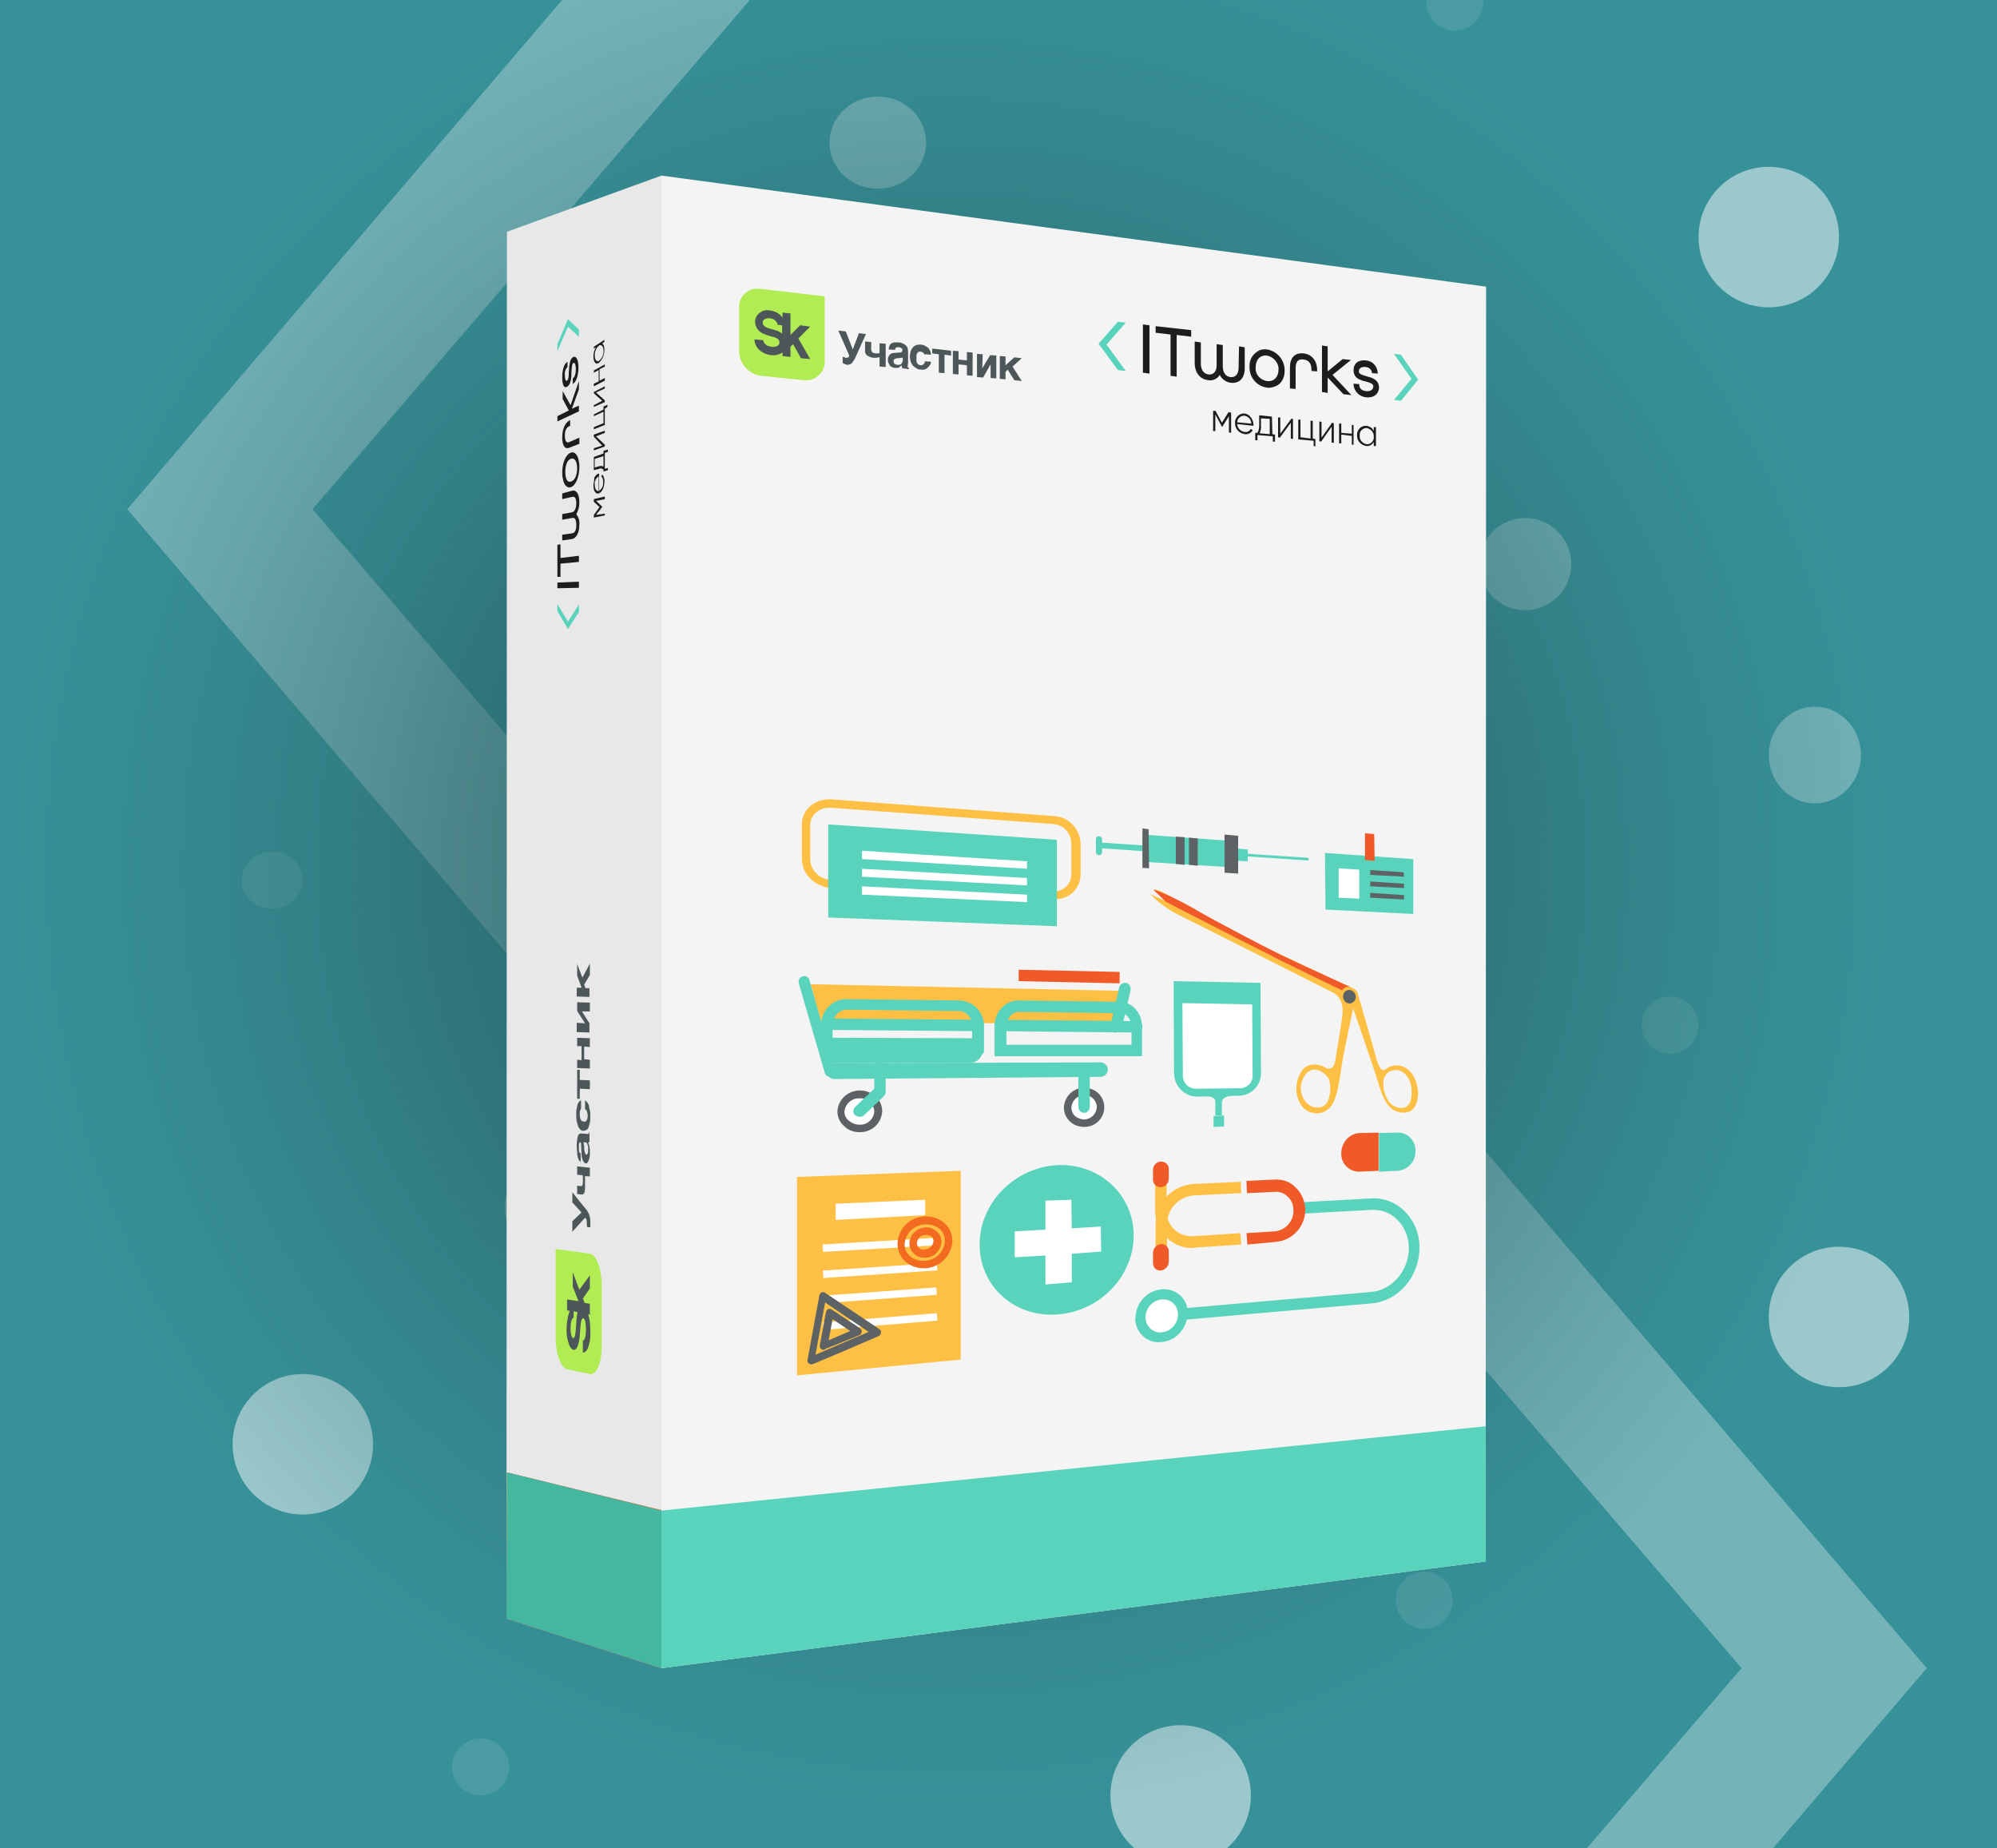 <?xml version="1.0" encoding="utf-8"?>
<!-- Generator: Adobe Illustrator 21.1.0, SVG Export Plug-In . SVG Version: 6.00 Build 0)  -->
<svg version="1.1" xmlns="http://www.w3.org/2000/svg" xmlns:xlink="http://www.w3.org/1999/xlink" x="0px" y="0px"
	 viewBox="0 0 455 421" style="enable-background:new 0 0 455 421;" xml:space="preserve">
<style type="text/css">
	.st0{fill:#369198;}
	.st1{opacity:0.31;fill:#FFFFFF;enable-background:new    ;}
	.st2{fill:#FFFFFF;fill-opacity:0.5;}
	.st3{fill:#FFFFFF;fill-opacity:0.7;}
	.st4{fill:#FFFFFF;fill-opacity:0.3;}
	.st5{fill:#FFFFFF;fill-opacity:0.1;}
	.st6{fill:url(#SVGID_1_);}
	.st7{fill:#E8E8E8;}
	.st8{fill:#E05C26;}
	.st9{fill:#F4F4F4;}
	.st10{fill:#59D3BC;}
	.st11{fill:#44B7A1;}
	.st12{fill:#FDC044;}
	.st13{fill:#FFFFFF;}
	.st14{fill:#5D6364;}
	.st15{fill:#F05A28;}
	.st16{fill:#F26B21;}
	.st17{fill:#1D1D1B;}
	.st18{fill:#B1EC52;}
	.st19{fill:#4D5759;}
</style>
<g id="Layer_1">
	<rect class="st0" width="455" height="421"/>
	<path class="st1" d="M176-6h-42.8L29,116l104.2,122H176L71.2,116L176-6z"/>
	<path class="st1" d="M292,258h42.8L439,380L334.8,502H292l104.8-122L292,258z"/>
	<circle class="st2" cx="403" cy="54" r="16"/>
	<circle class="st3" cx="138" cy="119" r="16"/>
	<circle class="st2" cx="69" cy="329" r="16"/>
	<circle class="st2" cx="419" cy="300" r="16"/>
	<circle class="st2" cx="269" cy="409" r="16"/>
	<ellipse class="st4" cx="200" cy="32.5" rx="11" ry="10.5"/>
	<ellipse class="st4" cx="198.5" cy="358" rx="10.5" ry="11"/>
	<ellipse class="st4" cx="413.5" cy="172" rx="10.5" ry="11"/>
	<ellipse class="st4" cx="125.5" cy="275" rx="10.5" ry="11"/>
	<circle class="st4" cx="347.5" cy="128.5" r="10.5"/>
	<ellipse class="st5" cx="62" cy="200.5" rx="7" ry="6.5"/>
	<ellipse class="st5" cx="69" cy="-6.5" rx="7" ry="6.5"/>
	<circle class="st5" cx="324.5" cy="364.5" r="6.5"/>
	<circle class="st5" cx="380.5" cy="233.5" r="6.5"/>
	<circle class="st5" cx="109.5" cy="402.5" r="6.5"/>
	<circle class="st5" cx="331.5" cy="0.5" r="6.5"/>
	
		<radialGradient id="SVGID_1_" cx="-291.648" cy="683.884" r="1" gradientTransform="matrix(216.721 0 0 -216.766 63422.973 148440.453)" gradientUnits="userSpaceOnUse">
		<stop  offset="0" style="stop-color:#154547"/>
		<stop  offset="0.55" style="stop-color:#285D60;stop-opacity:0.5"/>
		<stop  offset="1" style="stop-color:#35767A;stop-opacity:0"/>
	</radialGradient>
	<path class="st6" d="M216.7,414.5c119.7,0,216.7-97,216.7-216.8C433.4,78,336.4-19,216.7-19S0,78,0,197.8
		C0,317.5,97,414.5,216.7,414.5z"/>
</g>
<g id="Слой_2">
	<g>
		<g>
			<polygon class="st7" points="150.7,380 115.4,368.7 115.5,52.8 150.7,40 			"/>
			<polygon class="st8" points="150.7,380 115.4,368.7 115.5,335.4 150.7,344 			"/>
			<polygon class="st9" points="338.5,355.7 150.7,380 150.7,40 338.6,65.3 			"/>
			<polygon class="st10" points="338.5,355.7 150.7,380 150.7,344.1 338.5,324.9 			"/>
			<polyline class="st11" points="150.7,344.1 115.5,335.4 115.4,368.7 150.7,380 			"/>
			<g>
				<g>
					<path class="st12" d="M240.2,204.8l-50.6-2.5c-3.8-0.2-6.9-3.1-6.9-6.6v-7.9c0-3.5,3.1-6,6.9-5.7l50.6,3.8
						c3.3,0.2,5.8,2.9,6,6.1v7.2c0,3.1-2.5,5.6-5.6,5.6c0,0,0,0,0,0L240.2,204.8z M189.4,184c-2.7-0.2-4.8,1.6-4.8,4v7.8
						c0.1,2.6,2.3,4.6,4.8,4.6l50.6,2.6c2.1,0.2,3.9-1.4,4.1-3.5c0-0.1,0-0.2,0-0.3V192c-0.1-2.3-1.9-4.2-4.2-4.3L189.4,184z"/>
					<polygon class="st10" points="240.8,211 188.7,209 188.7,187.8 240.8,191.3 					"/>
					<polygon class="st13" points="234,197.9 196.4,195.7 196.4,193.8 234,196.2 					"/>
					<polygon class="st13" points="234,201.7 196.4,199.7 196.4,197.9 234,200 					"/>
					<polygon class="st13" points="234,205.5 196.4,203.8 196.4,201.9 234,203.8 					"/>
				</g>
				<g>
					<path class="st12" d="M319.2,242.8c-1.2-0.3-2.6,0-3.5,0.8c-0.9,0.7-1.6-0.7-2.1-2.4c-0.4-1.7-3.7-12.9-4.1-14.4
						c-0.3-1.5-1-1.6-2.9-2.4c-1.9-0.8-19.8-9.3-22.9-10.8s-13.4-7.3-15.3-8.4c-1.9-1.1-4.4-2.6-5.5-2.6c1.5,1.6,2.8,2.7,2.8,2.7
						l-3.6-1.6c1.8,1.9,3.9,3.4,6.2,4.6c3.7,1.8,33.6,16.9,35.4,17.8c1.8,1,2.5,2.8,2.1,5.7s-1.4,8.6-1.6,10
						c-0.3,1.4-1.1,2.1-2.4,1.3s-3.8-1-5,0.6c-1.6,2.2-1.9,5-0.7,7.4c1,2.2,3.6,3.1,5.7,2.1c0,0,0,0,0,0c0.5-0.3,1-0.6,1.4-1.1
						c1.8-2.3,2.1-7.5,2.8-11.2c0.7-3.6,2.3-11.2,2.3-11.2s4.9,14.1,5.8,17.2c0.9,3.1,2.1,5.8,4.5,6.4c2.4,0.6,4.5-0.4,4.5-4.5
						C322.8,244.8,320.7,243.2,319.2,242.8z M302,251.6c-1.1,1.1-3.5,1-4.8-1c-1.1-1.7-1.1-3.8,0-5.5c2-3.1,5.3-0.5,5.7,1.1
						C303.3,247.8,303.1,250.5,302,251.6L302,251.6z M320,252.3c-1.3,0.3-2.7-0.2-3.5-1.3c-0.7-1-1.2-2.2-1.3-3.5
						c-0.4-3.3,2.1-4,3.5-3.7c1.4,0.3,2.8,2.1,2.9,4.2C321.8,250.2,321.3,251.9,320,252.3L320,252.3z"/>
					<path class="st14" d="M308.9,227.1c0-0.8-0.6-1.5-1.4-1.6c0,0,0,0,0,0h-0.1c-0.8,0-1.4,0.7-1.4,1.5c0,0.8,0.6,1.5,1.4,1.6
						c0,0,0,0,0,0h0.1C308.3,228.5,308.9,227.9,308.9,227.1z"/>
					<path class="st15" d="M262.8,202.7l2.8,2.7c0,0,16.8,8.7,22.5,11.5c5.5,2.9,17.7,8.7,17.7,8.7c0.4-0.7,1.2-1,2-0.7
						c-4.5-2.1-12.3-5.6-16-7.4c-3.7-1.8-16.2-8.4-18.7-9.9S264.7,203,262.8,202.7z"/>
				</g>
				<g>
					<path class="st10" d="M258.3,281.4c0,9.2-7.5,17.2-17.1,18c-9.9,0.9-18-6.3-18-15.9c0-9.6,8.1-17.7,18-18.1
						C250.7,265.1,258.3,272.3,258.3,281.4z"/>
					<polygon class="st13" points="250.8,279.4 244.2,279.8 244.1,273.3 238.2,273.5 238.2,280.1 231.2,280.5 231.2,286.4 
						238.2,286 238.2,292.6 244.2,292.1 244.2,285.6 250.9,285.1 					"/>
				</g>
				<g>
					<polygon class="st12" points="218.9,309.7 181.6,313.3 181.6,268.1 218.9,266.7 					"/>
					<polygon class="st13" points="210.8,276.8 190.4,277.9 190.4,274.2 210.8,273.3 					"/>
					
						<rect x="187.5" y="282.8" transform="matrix(0.998 -5.860946e-02 5.860946e-02 0.998 -16.281 12.237)" class="st13" width="25.9" height="1.7"/>
					
						<rect x="187.5" y="288.5" transform="matrix(0.998 -6.644805e-02 6.644805e-02 0.998 -18.784 13.964)" class="st13" width="26" height="1.7"/>
					
						<rect x="187.5" y="294.3" transform="matrix(0.997 -7.323819e-02 7.323819e-02 0.997 -21.08 15.478)" class="st13" width="26" height="1.7"/>
					
						<rect x="187.5" y="300.1" transform="matrix(0.997 -8.106875e-02 8.106875e-02 0.997 -23.74 17.247)" class="st13" width="26" height="1.7"/>
					<g>
						<path class="st14" d="M184.8,310.8c-0.2,0-0.4-0.1-0.5-0.2c-0.3-0.2-0.4-0.5-0.3-0.9l2.7-14.7c0.1-0.3,0.3-0.5,0.5-0.6
							c0.3-0.1,0.6-0.1,0.8,0.1l12.4,8.3c0.4,0.3,0.4,0.8,0.2,1.2c-0.1,0.1-0.2,0.2-0.3,0.3l-7.4,3.2l0,0l-7.6,3.2
							C185,310.8,184.8,310.8,184.8,310.8z M188,296.7l-2.2,11.9l12.1-5.2L188,296.7z"/>
						<path class="st14" d="M187.6,307.5c-0.2,0-0.4-0.1-0.5-0.2c-0.3-0.2-0.4-0.5-0.3-0.9l1.4-7.6c0.1-0.3,0.3-0.5,0.5-0.6
							c0.3-0.1,0.6-0.1,0.8,0.1l6.5,4.3c0.4,0.3,0.4,0.8,0.2,1.2c-0.1,0.1-0.2,0.2-0.3,0.3l-3.9,1.6l0,0l-4,1.6
							C187.9,307.5,187.8,307.5,187.6,307.5z M189.7,300.5l-0.9,4.8l4.9-2.1L189.7,300.5z"/>
					</g>
					<g>
						<path class="st16" d="M210.4,288.9c-1.6,0-3.1-0.6-4.2-1.6c-1.1-1-1.7-2.5-1.7-4c0.1-3.4,2.8-6.1,6.2-6.2
							c1.7-0.1,3.3,0.5,4.6,1.6c1.1,1,1.7,2.5,1.7,4c-0.2,3.3-2.8,6-6.1,6.2H210.4z M211.1,278.9h-0.3c-2.5,0.1-4.5,2-4.7,4.5
							c0,1,0.4,2,1.2,2.7c0.9,0.8,2.1,1.2,3.4,1.1c2.5-0.1,4.4-2,4.6-4.5c0-1-0.4-2-1.1-2.7C213.3,279.3,212.2,278.9,211.1,278.9z"
							/>
						<path class="st16" d="M210.6,286.5c-0.9,0-1.8-0.3-2.4-1c-0.7-0.6-1-1.4-1-2.3c0.1-2,1.7-3.5,3.6-3.6c1-0.1,2,0.3,2.7,1
							c0.7,0.6,1,1.4,1,2.3c-0.1,1.9-1.6,3.5-3.5,3.6H210.6z M211,281.3L211,281.3c-1.2,0-2,0.8-2.1,1.9c0,0.4,0.2,0.8,0.4,1
							c0.4,0.4,0.9,0.5,1.4,0.4c1.1,0,1.9-0.9,2-1.9c0-0.4-0.2-0.8-0.4-1C211.9,281.5,211.5,281.3,211,281.3z"/>
					</g>
				</g>
				<g>
					<path class="st10" d="M264.7,305.7c-3,0.4-5.6-1.7-6-4.7c0-0.3-0.1-0.5,0-0.8c0.1-3.4,2.6-6.2,6-6.5c3-0.3,5.7,1.9,5.9,4.9
						c0,0.2,0,0.4,0,0.5C270.5,302.6,268,305.4,264.7,305.7z"/>
					<path class="st10" d="M265.6,301l-0.3-2.6l47.1-4.1c4.8-0.4,8.6-4.9,8.6-10c0-2.5-1-4.9-2.8-6.6c-1.5-1.5-3.6-2.2-5.7-2.1
						l-16.4,0.9l-0.2-2.6l16.4-0.9c2.8-0.2,5.6,0.8,7.6,2.8c2.3,2.2,3.6,5.3,3.5,8.5c0,6.5-4.8,12.1-10.9,12.6L265.6,301z"/>
					<path class="st15" d="M284.2,283.5l-0.2-2.6l6.4-0.4c2.5-0.2,4.4-2.4,4.3-4.8c0-1.2-0.4-2.3-1.3-3.1c-0.8-0.8-1.9-1.2-2.9-1.1
						l-6.4,0.3L284,269l6.4-0.3c1.8-0.1,3.6,0.5,4.8,1.8c1.4,1.3,2.1,3.1,2.2,5c0,3.9-2.9,7.1-6.8,7.4L284.2,283.5z"/>
					<path class="st12" d="M263.3,287v-8.1c0-4.9,3.8-8.9,8.7-9.2l10.7-0.5l0.1,2.6l-10.7,0.5c-3.5,0.2-6.2,3.1-6.2,6.6v8.1H263.3z"
						/>
					<path class="st12" d="M271.6,284.3c-2.1,0-4.2-0.8-5.7-2.3c-1.7-1.6-2.7-3.8-2.7-6.1v-8.1h2.6v8.1c0,1.6,0.6,3.1,1.8,4.2
						c1.2,1.1,2.7,1.6,4.3,1.5l10.7-0.7l0.2,2.6l-10.7,0.7C271.9,284.3,271.8,284.3,271.6,284.3z"/>
					<path class="st15" d="M262.7,268.8v-2.3c0-1,0.8-1.9,1.8-1.9l0,0c1,0,1.8,0.7,1.8,1.6c0,0,0,0,0,0v2.3c0,1-0.8,1.9-1.8,1.9
						c0,0,0,0,0,0l0,0c-0.9,0.1-1.7-0.6-1.8-1.5c0,0,0,0,0,0C262.7,268.9,262.7,268.9,262.7,268.8z"/>
					<path class="st15" d="M262.7,287.7v-2.3c0-1,0.8-1.9,1.8-2l0,0c0.9-0.1,1.7,0.6,1.8,1.5c0,0,0,0,0,0c0,0.1,0,0.2,0,0.2v2.3
						c0,1-0.8,1.9-1.8,2l0,0C263.5,289.5,262.7,288.8,262.7,287.7C262.7,287.8,262.7,287.8,262.7,287.7L262.7,287.7z"/>
					<path class="st13" d="M264.7,303.5c2.1-0.2,3.7-2,3.7-4.1c0-1.8-1.4-3.4-3.2-3.4c0,0,0,0,0,0c-0.2,0-0.3,0-0.5,0
						c-2.1,0.2-3.7,2-3.7,4.1c0,1.8,1.4,3.4,3.2,3.4c0,0,0,0,0,0C264.3,303.5,264.5,303.5,264.7,303.5z"/>
				</g>
				<g>
					<path class="st15" d="M314.1,258l-4.3,0.1c-2.4,0.1-4.2,2.2-4.2,4.6c-0.1,2.2,1.6,4.1,3.9,4.2h0.3l4.3-0.2V258z"/>
					<path class="st10" d="M314.2,266.9l4.3-0.2c2.3-0.2,4.1-2.2,4-4.5c0.1-2.2-1.6-4.1-3.8-4.2c0,0,0,0,0,0h-0.2l-4.3,0.1
						L314.2,266.9z"/>
				</g>
				<g>
					<polygon class="st10" points="322,208.2 302,207.2 301.9,194.3 322,195.7 					"/>
					<polygon class="st13" points="309.7,204.7 305,204.5 305,197.8 309.7,198.1 					"/>
					<polygon class="st14" points="319.9,199.7 312.2,199.3 312.2,198.2 319.8,198.7 					"/>
					<polygon class="st14" points="319.9,202.3 312.2,201.9 312.2,200.8 319.9,201.3 					"/>
					<polygon class="st14" points="319.9,204.9 312.2,204.5 312.2,203.4 319.9,203.9 					"/>
					<polygon class="st15" points="313.2,196.1 311,195.9 311,189.8 313.1,190 					"/>
				</g>
				<g>
					<polygon class="st12" points="253.2,233.3 187.1,232.8 184.7,224.2 255.1,225.7 					"/>
					<polygon class="st15" points="255.1,224 232.1,223.5 232.1,220.9 255.1,221.4 					"/>
					<path class="st10" d="M221.1,242.1l-30.9,0.1c-1.6,0.1-2.9-1.1-3-2.7v-0.4c0.1-1.6,1.5-2.8,3-2.7l30.9,0.1
						c1.5-0.1,2.7,1.1,2.8,2.5c0,0,0,0,0,0v0.4C223.8,240.9,222.6,242.1,221.1,242.1z"/>
					<path class="st10" d="M222.8,240.6c-0.7,0-1.3-0.6-1.3-1.3v-5.6c0.1-1.7-1.2-3.2-2.9-3.4l-25.6-0.3c-0.8,0-1.7,0.3-2.3,1
						c-0.7,0.7-1,1.6-1,2.5v5.9c0,0.7-0.6,1.3-1.3,1.3l0,0c-0.7,0-1.3-0.6-1.3-1.3v-5.9c0-1.6,0.6-3.2,1.8-4.3
						c1.1-1.1,2.6-1.7,4.2-1.6l25.6,0.3c3.2,0.2,5.6,2.8,5.5,6v5.6C224.1,240,223.5,240.5,222.8,240.6z"/>
					<path class="st10" d="M222.8,234.9L222.8,234.9l-34.5-0.3c-0.7,0-1.3-0.6-1.3-1.3c0-0.7,0.6-1.3,1.3-1.3l0,0l34.5,0.3
						c0.7,0,1.3,0.6,1.3,1.3C224.1,234.3,223.5,234.9,222.8,234.9z"/>
					<path class="st10" d="M260.3,240.6h-33.7v-6.9c0-1.6,0.6-3.1,1.7-4.2c1-1,2.3-1.6,3.7-1.6l23.1,0.3c2.9,0,5.1,2.6,5.1,5.7
						V240.6z M229.3,238h28.5v-4.1c0-1.7-1.1-3.1-2.6-3.1l-23.1-0.3c-0.7,0-1.3,0.3-1.8,0.8c-0.6,0.7-1,1.5-1,2.4L229.3,238z"/>
					<path class="st10" d="M259,235.2L259,235.2l-31.1-0.3c-0.7,0-1.3-0.6-1.3-1.3s0.6-1.3,1.3-1.3l0,0l31.1,0.3
						c0.7,0,1.3,0.6,1.3,1.3S259.7,235.2,259,235.2z"/>
					<path class="st10" d="M250.7,245.3l-60.4,0.5c-1,0.1-1.9-0.7-2-1.7V244l0,0c0.1-1,0.9-1.9,2-1.8l60.4-0.2
						c0.9,0,1.7,0.7,1.7,1.6l0,0C252.4,244.6,251.6,245.3,250.7,245.3z"/>
					<g>
						<path class="st13" d="M200.1,253c-0.1,2.2-2,4-4.2,3.9c-2.2,0.2-4.1-1.5-4.2-3.7c0,0,0,0,0,0c0,0,0-0.1,0-0.1
							c0.2-2.3,2.2-4.1,4.6-3.9C198.2,249.4,199.9,251,200.1,253L200.1,253z"/>
						<path class="st14" d="M195.8,257.9c-1.4,0-2.7-0.5-3.6-1.5c-0.9-0.8-1.4-2-1.4-3.2c0.1-2.7,2.4-4.8,5.1-4.8
							c1.4,0,2.7,0.5,3.7,1.5c0.9,0.8,1.4,2,1.4,3.2l0,0c-0.1,2.7-2.3,4.8-5,4.8H195.8z M195.9,250.2L195.9,250.2
							c-1.8-0.1-3.3,1.2-3.5,3c0,0.8,0.3,1.5,0.9,2c0.7,0.6,1.6,1,2.5,1c1.8,0.1,3.3-1.3,3.4-3l0,0c0-0.7-0.3-1.4-0.9-1.9
							C197.7,250.5,196.8,250.1,195.9,250.2L195.9,250.2z"/>
					</g>
					<g>
						<path class="st13" d="M250.6,252.2c0,2-1.6,3.6-3.6,3.6c-2,0.1-3.6-1.4-3.7-3.4v-0.2c0-2,1.7-3.7,3.7-3.6c0,0,0,0,0,0l0,0
							C249,248.6,250.6,250.2,250.6,252.2C250.6,252.1,250.6,252.1,250.6,252.2L250.6,252.2z"/>
						<path class="st14" d="M246.9,256.7c-1.2,0-2.4-0.5-3.2-1.3c-0.8-0.8-1.3-1.9-1.3-3.1c0.1-2.5,2.1-4.5,4.6-4.5h0.1
							c1.2,0,2.4,0.5,3.2,1.3c0.8,0.8,1.3,1.9,1.3,3.1c0,2.5-2,4.5-4.5,4.5H246.9z M247,249.5L247,249.5c-1.5,0-2.8,1.2-2.9,2.8
							c0,0,0,0,0,0l0,0c0,0.7,0.3,1.4,0.8,1.9c0.6,0.5,1.3,0.8,2.1,0.8c1.5,0,2.8-1.2,2.9-2.8c0-0.7-0.3-1.4-0.8-1.9
							C248.5,249.7,247.8,249.4,247,249.5L247,249.5z"/>
					</g>
					<path class="st10" d="M195.8,254.4c-0.4,0-0.7-0.2-1-0.4c-0.5-0.5-0.5-1.3,0-1.8c0,0,0,0,0,0l4.4-4.2v-4.8
						c0-0.7,0.6-1.3,1.3-1.3l0,0c0.7,0,1.3,0.6,1.3,1.3v5.5c0,0.4-0.2,0.7-0.4,1l-4.8,4.6C196.5,254.3,196.1,254.4,195.8,254.4z"/>
					<path class="st10" d="M247,253.5c-0.7,0-1.3-0.6-1.3-1.3v-8.5c0-0.7,0.6-1.3,1.3-1.3l0,0c0.7,0,1.3,0.6,1.3,1.3v8.5
						C248.3,252.9,247.7,253.5,247,253.5z"/>
					<path class="st10" d="M189.1,245.3c-0.6,0-1.1-0.4-1.2-1l-5.9-20.3c-0.2-0.7,0.2-1.4,0.9-1.6c0.6-0.2,1.3,0.2,1.5,0.7
						c0,0,0,0.1,0,0.1l5.8,20.3c0.2,0.7-0.2,1.4-0.9,1.6C189.3,245.3,189.3,245.3,189.1,245.3z"/>
					<path class="st10" d="M254.3,235.2H254c-0.7-0.2-1.1-0.9-1-1.6c0,0,0,0,0,0l0,0l2-8.7c0.2-0.7,0.9-1.1,1.6-1
						c0.7,0.2,1.1,0.9,1,1.6l0,0l0,0l-2,8.7C255.4,234.8,254.9,235.2,254.3,235.2z"/>
				</g>
				<g>
					<path class="st10" d="M282.2,249.6l-9.3,0.2c-2.9,0.1-5.3-2.3-5.4-5.2c0,0,0,0,0,0v-0.1l-0.1-21l19.8,0.4l0.1,20.4
						C287.4,247.2,285.1,249.6,282.2,249.6C282.2,249.6,282.2,249.6,282.2,249.6L282.2,249.6z"/>
					<path class="st10" d="M274.5,249.7c0,0,2.4-0.1,2.4,1.2v3.2h1.5v-3c0-1,1.2-1.4,2.1-1.5C278.9,248,276.2,248,274.5,249.7
						L274.5,249.7z"/>
					<polygon class="st10" points="278.9,256.6 276.5,256.7 276.5,254.2 278.9,254.1 					"/>
					<path class="st13" d="M282.5,247.9l-10,0.1c-1.7,0-3-1.3-3-3c0,0,0,0,0,0l0,0l-0.1-16.5l15.9,0.3l0.1,16.1
						C285.5,246.5,284.2,247.9,282.5,247.9C282.5,247.9,282.5,247.9,282.5,247.9L282.5,247.9z"/>
				</g>
				<g>
					<path class="st10" d="M281.4,194.9c-0.2,0-0.3-0.2-0.3-0.3l0,0c0-0.2,0.2-0.3,0.3-0.3l16.5,1.1c0.2,0,0.3,0.2,0.3,0.3l0,0
						c0,0.1-0.1,0.3-0.3,0.3L281.4,194.9z"/>
					<polygon class="st10" points="280.6,196 280.6,193.2 284.3,193.5 284.3,196.2 					"/>
					<path class="st10" d="M250.4,193.2c-0.4,0-0.7-0.3-0.7-0.7l0,0c0-0.3,0.3-0.6,0.6-0.6l0,0h0.1l14.8,1c0.4,0,0.6,0.3,0.6,0.7
						l0,0c0,0.3-0.2,0.6-0.6,0.6c0,0,0,0,0,0l0,0L250.4,193.2z"/>
					<polygon class="st10" points="260.3,196.3 260.3,190.1 281.1,191.6 281.1,197.6 					"/>
					<polygon class="st14" points="279,198.8 279,190.1 282.1,190.4 282.1,199 					"/>
					<polygon class="st14" points="260.3,197.7 260.3,188.7 261.7,188.9 261.8,197.8 					"/>
					<polygon class="st14" points="270.9,197 270.9,190.8 272.9,191 272.9,197.2 					"/>
					<polygon class="st14" points="267.9,196.8 267.9,190.6 269.9,190.7 269.9,197 					"/>
					<path class="st10" d="M250.4,194.8c-0.4,0-0.7-0.3-0.7-0.7v-3c0-0.3,0.3-0.6,0.6-0.6l0,0h0.1c0.4,0,0.7,0.3,0.7,0.7v3
						C251.1,194.5,250.8,194.8,250.4,194.8L250.4,194.8L250.4,194.8z"/>
				</g>
			</g>
			<g>
				<g>
					<polygon class="st17" points="136.6,115.5 135.3,117.3 135.3,117.3 135.3,117.9 137.8,117.4 137.8,117 135.8,117.3 
						137.2,115.5 137.2,115.4 135.8,114.1 137.8,113.7 137.8,113.1 135.3,113.7 135.3,114.3 					"/>
					<path class="st17" d="M135.2,110.5c0,1.3,0.5,2.1,1.2,1.9c0.7-0.2,1.3-1.3,1.3-2.6c0.1-0.6-0.1-1.3-0.5-1.7l0,0l-0.2,0.4l0,0
						c0.3,0.3,0.5,0.8,0.4,1.3c0.1,0.8-0.2,1.5-0.9,2v-3.9h-0.2c-0.3,0.1-0.6,0.4-0.9,0.9C135.4,109.4,135.3,110,135.2,110.5z
						 M136.4,111.9c-0.5,0-0.9-0.6-0.9-1.5c-0.1-0.7,0.3-1.5,0.9-1.9V111.9z"/>
					<path class="st17" d="M135.3,104.1v3l1.2-0.3c0.3-0.2,0.7-0.1,1,0.2v0.4l1-0.3v-0.5l-0.7,0.2v-3.6l0.7-0.3v-0.5l-1,0.3v0.6
						L135.3,104.1z M135.6,104.5l1.9-0.6v2.4c-0.3-0.2-0.6-0.2-1-0.1l-1,0.3V104.5z"/>
					<polygon class="st17" points="137.2,101.5 135.3,102.1 135.3,102.6 137.8,101.7 137.8,101.3 135.8,99.4 137.8,98.6 137.8,98.1 
						135.3,99 135.3,99.5 					"/>
					<polygon class="st17" points="135.3,94.4 135.3,94.8 137.5,93.8 137.5,96.4 135.3,97.3 135.3,97.8 137.8,96.8 137.8,93.1 
						138.4,92.7 138.4,92.2 137.5,92.6 137.5,93.3 					"/>
					<polygon class="st17" points="137.2,91.3 135.3,92.3 135.3,92.7 137.8,91.6 137.8,91.2 135.8,89.4 137.8,88.5 137.8,88 
						135.3,89.3 135.3,89.6 					"/>
					<polygon class="st17" points="136.4,84.3 136.4,86.9 135.3,87.4 135.3,88 137.8,86.7 137.8,86.1 136.6,86.7 136.6,84.1 
						137.8,83.5 137.8,83 135.3,84.4 135.3,84.9 					"/>
					<path class="st17" d="M135.3,79.4l0.5-0.3c-0.4,0.6-0.6,1.3-0.6,2.1c0,1.2,0.5,1.9,1.2,1.5c0.9-0.8,1.3-1.9,1.3-3
						c0-0.8-0.2-1.3-0.5-1.5l0.5-0.3v-0.5l-2.4,1.6V79.4z M136.5,78.7c0.5-0.3,1,0.2,1,1.1c0.1,0.9-0.3,1.8-1,2.4
						c-0.5,0.3-1-0.2-1-1.2C135.5,80.1,135.8,79.3,136.5,78.7z"/>
				</g>
				<polygon class="st17" points="131.9,133.9 131.9,132.5 127,132.7 127,134 				"/>
				<polygon class="st17" points="127.7,131.4 127.7,128.4 131.9,128 131.9,126.6 127.7,127.1 127.7,124 127,124.1 127,131.4 				
					"/>
				<path class="st17" d="M130.3,113.2c0.7-0.2,1,0.3,1,1.5c0,1.1-0.4,1.9-1,2l-2.2,0.4v1.3l2.2-0.4c0.7-0.2,1,0.4,1,1.6
					s-0.3,1.8-1,1.9l-2.2,0.3v1.3l2.2-0.3c1-0.2,1.7-1.4,1.7-3.3c0.1-0.9-0.2-1.7-0.7-2.4c0.5-0.8,0.7-1.7,0.7-2.7
					c0-1.9-0.7-2.9-1.7-2.6l-2.2,0.6v1.3L130.3,113.2z"/>
				<path class="st17" d="M128.1,107.7c0,0.7,0.1,1.3,0.3,2c0.3,1,1,1.5,1.6,1.3c1.1-0.3,2-2.3,2-4.6c0-0.4,0-0.8-0.1-1.2
					c-0.2-1.6-1-2.4-1.8-2.1C128.9,103.5,128.1,105.4,128.1,107.7z M130.1,104.5c0.8-0.3,1.4,0.6,1.4,2.2c0,1.6-0.6,2.8-1.4,3
					c-0.8,0.3-1.3-0.6-1.3-2.2S129.3,104.7,130.1,104.5z"/>
				<polygon class="st17" points="128.2,89.1 128.2,90.9 129.6,93.5 127,94.8 127,96 131.9,93.7 131.9,92.4 130.3,93.1 131.9,88.7 
					131.9,86.8 130,92.3 				"/>
				<polygon class="st10" points="127,137.6 127,139.2 129.4,143.3 131.9,139.4 131.9,137.7 129.4,141.6 				"/>
				<polygon class="st10" points="131.9,76.7 131.9,75.1 129.4,72.7 127,78.4 127,80 129.4,74.4 				"/>
				<path class="st17" d="M128.1,99.6c0,1.9,0.6,2.8,1.6,2.4l2.3-0.9v-1.4l-2.3,1c-0.6,0.3-1-0.2-1-1.4s0.3-1.9,1-2.2l0.2-0.1v-1.3
					l-0.2,0.1C128.7,96.4,128.1,97.8,128.1,99.6z"/>
				<path class="st17" d="M129.6,84.7c0,1.1-0.1,1.8-0.4,2c-0.3,0.2-0.5-0.3-0.5-1.2c-0.1-0.7,0.1-1.3,0.5-1.8l0.1-0.1v-1.2
					l-0.1,0.1c-0.7,0.4-1.1,1.8-1.1,3.5s0.4,2.5,1.1,2.1c0.9-0.5,1-2.1,1-3.4c0.1-1.1,0.1-1.8,0.4-2c0.3-0.2,0.6,0.3,0.6,1.4
					c0,1.1-0.3,1.8-0.6,2l-0.1,0.1v1.3l0.1-0.1c0.7-0.4,1.2-2,1.2-3.7s-0.5-2.8-1.3-2.3C129.8,81.8,129.7,83.4,129.6,84.7z"/>
			</g>
		</g>
		<g>
			<path class="st18" d="M126.6,304.7c0,3.7,1.2,6.9,2.6,7.2l5.2,1.1c1.5,0.3,2.7-2.5,2.7-6.3v-13.8c0-3.8-1.2-7.1-2.7-7.3l-7.8-1.1
				V304.7z"/>
			<path class="st19" d="M130.5,289.8v3.3l1.3,3.3l-2.6-0.4v2.5l0.6,0.1c0,0.1-0.1,0.2-0.1,0.3c-0.4,1.2-0.6,2.5-0.6,3.8
				c-0.1,1.3,0.2,2.6,0.6,3.7c0.3,0.8,0.9,1.2,1.2,1.1c1-0.4,1.2-2.8,1.3-4.6c0.1-1.4,0.2-2.7,0.7-2.6c0.5,0.1,0.6,1.6,0.6,2.6
				c0,2.5-0.7,2.5-0.7,2.5v2.7c0.3,0,0.7-0.1,1.1-0.9c0.5-1.3,0.7-2.7,0.6-4.1c0-1.3-0.1-2.5-0.5-3.7l0.4,0.1v-2.5l-1.2-0.2l-0.4-1
				l1.6-2.3v-3l-2.4,3.3L130.5,289.8z M130.7,304.8c-0.4,0.2-0.7-0.9-0.7-2.1c0-1.1,0.1-2.2,0.7-2.6v-1.4l0.9,0.2
				C131.1,300.6,131.4,304.5,130.7,304.8z"/>
			<g>
				<path class="st19" d="M133.7,279.1c0-0.2,0-0.4,0-0.6c0-0.2,0-0.5-0.1-0.7c0-0.1-0.1-0.3-0.3-0.4l-2.9,3.2v-2.4l2.1-2l-2.1-2.3
					v-2.3l2.9,3.6c0.4,0.4,0.7,0.9,0.9,1.4c0.2,0.5,0.3,1.1,0.3,1.6v1.4l-0.8-0.1C133.8,279.4,133.8,279.2,133.7,279.1z"/>
				<path class="st19" d="M133.3,268.1c0,0.2,0,0.3,0,0.5c0,0.2,0,0.4,0,0.5v0.5c0,0.4,0,0.8,0,1.1c0,0.3-0.1,0.6-0.1,0.8
					c0,0.2-0.1,0.3-0.3,0.5c-0.1,0.1-0.2,0.1-0.4,0.1l-1-0.1v-1.9l0.9,0.1c0.1,0,0.2,0,0.2-0.1c0.1-0.1,0.1-0.1,0.1-0.2
					c0-0.1,0.1-0.3,0.1-0.4V269c0-0.3,0-0.5,0-0.8c0-0.2,0-0.3-0.1-0.5l-1.2-0.1v-1.9l2.9,0.3v2l-1.2-0.1
					C133.3,267.8,133.3,268,133.3,268.1z"/>
				<path class="st19" d="M134,258.3c0.1,0,0.1,0,0.1-0.1c0,0,0.1-0.1,0.1-0.1c0-0.1,0-0.1,0-0.2h0.1v2.2l-0.1,0.1
					c-0.1,0-0.1,0.1-0.2,0.1l0.2,0.5c0.1,0.2,0.1,0.3,0.1,0.5c0,0.2,0.1,0.4,0.1,0.6c0,0.3,0,0.6,0,0.9c0,0.3,0,0.6-0.1,0.9
					c0,0.2-0.1,0.5-0.2,0.7c-0.1,0.2-0.2,0.3-0.3,0.5c-0.1,0.1-0.3,0.2-0.4,0.1c-0.1,0-0.2-0.1-0.3-0.2c-0.1-0.1-0.2-0.3-0.3-0.4
					c-0.1-0.2-0.1-0.4-0.2-0.7c-0.1-0.3-0.1-0.6-0.1-0.9l-0.1-1.9c0-0.1,0-0.2,0-0.2c0-0.1,0-0.2,0-0.2c0-0.1,0-0.1-0.1-0.2
					c0,0-0.1-0.1-0.1-0.1c0,0-0.1,0-0.1,0c-0.1,0.1-0.1,0.1-0.1,0.2c0,0.1-0.1,0.2-0.1,0.4c0,0.4,0,0.8,0,1.2c0,0.1,0,0.3,0.1,0.4
					c0,0.1,0.1,0.2,0.1,0.2l0.2,0.1v2l-0.1-0.1c-0.1-0.1-0.1-0.1-0.2-0.2c-0.1-0.1-0.2-0.2-0.2-0.4c-0.1-0.2-0.2-0.4-0.2-0.6
					c-0.1-0.3-0.1-0.6-0.1-0.9c0-0.4-0.1-0.8-0.1-1.2c0-0.5,0-1.1,0.1-1.6c0-0.3,0.1-0.6,0.2-1c0.1-0.2,0.2-0.3,0.3-0.4
					c0.1-0.1,0.2-0.1,0.3-0.1l1.5,0.1C133.9,258.4,134,258.4,134,258.3z M133,260.6c0,0.2,0.1,0.3,0.1,0.5v0.5c0,0.2,0,0.4,0.1,0.6
					c0,0.1,0,0.3,0.1,0.4c0,0.1,0.1,0.2,0.1,0.3c0,0.1,0.1,0.1,0.2,0.1c0.1,0,0.1,0,0.2-0.1c0.1-0.1,0.1-0.1,0.1-0.2
					c0-0.1,0.1-0.2,0.1-0.3c0-0.1,0-0.3,0-0.4v-0.3c0-0.1,0-0.2,0-0.4c0-0.1,0-0.3-0.1-0.4c0-0.1-0.1-0.2-0.1-0.3
					c0-0.1-0.1-0.2-0.2-0.3c-0.1-0.1-0.2-0.1-0.3-0.1H133C133,260.3,133,260.5,133,260.6z"/>
				<path class="st19" d="M132.3,252.7c-0.1,0.1-0.1,0.1-0.1,0.2c0,0.1-0.1,0.2-0.1,0.4c0,0.2,0,0.4,0,0.6c0,0.3,0,0.5,0.1,0.8
					c0,0.2,0.1,0.3,0.2,0.5c0.1,0.1,0.2,0.2,0.3,0.2c0.1,0,0.2,0.1,0.3,0.1h0.3c0.1,0,0.2-0.1,0.3-0.2c0.1-0.1,0.2-0.3,0.2-0.4
					c0.1-0.3,0.1-0.5,0.1-0.8c0-0.2,0-0.4-0.1-0.6c0-0.1-0.1-0.3-0.1-0.4c0-0.1-0.1-0.2-0.2-0.3c0,0-0.1-0.1-0.2-0.1v-2
					c0.1,0,0.1,0,0.2,0.1c0.1,0.1,0.2,0.2,0.2,0.2c0.1,0.1,0.2,0.3,0.3,0.4c0.1,0.2,0.2,0.4,0.2,0.7c0.1,0.3,0.1,0.6,0.2,0.9
					c0.1,0.4,0.1,0.8,0.1,1.2c0,0.5,0,1-0.1,1.5c-0.1,0.4-0.2,0.7-0.3,1.1c-0.1,0.3-0.3,0.5-0.5,0.6c-0.2,0.1-0.4,0.2-0.7,0.2
					c-0.3,0-0.5-0.1-0.7-0.3c-0.2-0.2-0.4-0.5-0.5-0.8c-0.1-0.4-0.2-0.8-0.3-1.1c-0.1-0.5-0.1-1-0.1-1.4v-0.7c0-0.2,0-0.5,0.1-0.7
					c0-0.2,0.1-0.5,0.1-0.7c0.1-0.2,0.1-0.4,0.2-0.6c0.1-0.2,0.2-0.3,0.3-0.4c0.1-0.1,0.2-0.2,0.4-0.2v2
					C132.4,252.6,132.4,252.6,132.3,252.7z"/>
				<path class="st19" d="M131.5,243.7h0.6v2.3l2.3,0.1v2l-2.3-0.1v2.3l-0.6,0V243.7z"/>
				<path class="st19" d="M132.5,238.3l-1,0v-1.9l2.9,0.1v2l-1.3-0.1v2.9l1.3,0.1v2l-2.9-0.1v-1.9l1,0.1L132.5,238.3z"/>
				<path class="st19" d="M133.3,233.1l-1.8-2.8v-2l2.9,0.1v2h-1.8l1.7,2.7v2.1l-2.9-0.1V233L133.3,233.1L133.3,233.1z"/>
				<path class="st19" d="M131.5,222.2v-2.6l1.2,3.1l1.7-3.2v2.6l-1.3,2.2l0.3,0.8h0.9v2l-2.9-0.1V225h1.1L131.5,222.2z"/>
			</g>
		</g>
		<g>
			<g>
				<g>
					<polygon class="st17" points="278.4,96.3 277,93.7 277,93.6 276.4,93.6 276.4,98.2 276.9,98.2 276.9,94.4 278.4,97.2 
						278.5,97.2 280,94.8 280,98.5 280.5,98.6 280.5,94 279.9,93.9 					"/>
					<path class="st17" d="M283.6,94.2c-1.1-0.1-2,0.7-2.2,1.7c0,0.1,0,0.3,0,0.4c-0.1,1.3,0.9,2.4,2.2,2.6c0.7,0.1,1.4-0.2,1.8-0.9
						l0,0l-0.4-0.3l0,0c-0.3,0.5-0.8,0.8-1.4,0.7c-0.9-0.1-1.7-0.9-1.7-1.8l3.7,0.4v-0.2c0-0.6-0.2-1.2-0.6-1.7
						C284.7,94.6,284.2,94.3,283.6,94.2z M281.9,96.2c0-0.8,0.7-1.5,1.5-1.5c0,0,0,0,0,0h0.1c0.9,0.1,1.6,0.9,1.6,1.8L281.9,96.2z"
						/>
					<path class="st17" d="M289.8,94.9l-2.9-0.3v2.3c0,0.6-0.1,1.2-0.4,1.7H286v1.7h0.5v-1.2l3.5,0.3v1.2h0.5V99l-0.6-0.1
						L289.8,94.9L289.8,94.9z M289.3,95.4v3.5l-2.3-0.2c0.2-0.5,0.4-1.1,0.3-1.7v-1.7L289.3,95.4z"/>
					<polygon class="st17" points="291.7,98.8 291.7,95.1 291.2,95.1 291.2,99.6 291.6,99.7 294.1,96.3 294.1,99.9 294.6,100 
						294.6,95.4 294.2,95.4 					"/>
					<polygon class="st17" points="299.1,95.9 298.6,95.8 298.6,99.9 296.3,99.6 296.3,95.6 295.8,95.6 295.8,100.1 299.3,100.4 
						299.3,101.6 299.7,101.7 299.7,100 299.1,99.9 					"/>
					<polygon class="st17" points="301.1,99.7 301.1,96.1 300.6,96 300.6,100.5 301,100.6 303.4,97.2 303.4,100.8 303.9,100.9 
						303.9,96.4 303.5,96.3 					"/>
					<polygon class="st17" points="308,98.8 305.6,98.6 305.6,96.5 305.1,96.5 305.1,101 305.6,101 305.6,99 308,99.3 308,101.3 
						308.4,101.3 308.4,96.8 308,96.8 					"/>
					<path class="st17" d="M313,97.3v0.9c-0.3-0.7-0.9-1.1-1.7-1.2c-1.1-0.1-2,0.8-2.1,1.8c0,0.1,0,0.2,0,0.3
						c-0.1,1.2,0.8,2.3,2.1,2.5c0.7,0.1,1.3-0.3,1.7-0.9v0.9h0.5v-4.3H313L313,97.3z M313,99.5c0.1,0.8-0.5,1.6-1.4,1.7c0,0,0,0,0,0
						c-0.1,0-0.2,0-0.2,0c-1-0.2-1.7-1-1.6-2c-0.1-0.8,0.5-1.6,1.4-1.7c0,0,0,0,0,0h0.2C312.4,97.7,313.1,98.6,313,99.5z"/>
				</g>
				<polygon class="st17" points="260.4,73.9 261.9,74.1 261.9,85.1 260.4,84.9 				"/>
				<polygon class="st17" points="263.3,75.8 266.7,76.2 266.7,85.6 268.1,85.8 268.1,76.3 271.4,76.7 271.4,75.2 263.3,74.3 				
					"/>
				<path class="st17" d="M282.2,83.8c0,1.4-0.7,2.2-1.8,2.1s-1.8-1-1.8-2.5v-4.8l-1.4-0.2v4.8c0,1.4-0.7,2.2-1.8,2.1
					c-1.1-0.1-1.8-1-1.8-2.5V78l-1.4-0.2v4.8c0,2.3,1.2,3.8,3.1,4c1,0.2,2.1-0.3,2.6-1.2c0.5,1,1.5,1.7,2.6,1.8
					c1.9,0.2,3.1-1.1,3.1-3.3v-4.8l-1.3-0.2L282.2,83.8L282.2,83.8z"/>
				<path class="st17" d="M288.7,79.6c-0.7-0.1-1.5,0-2.1,0.4c-1.2,0.7-2,2-1.9,3.5c-0.1,2.4,1.6,4.5,4,4.8c0.4,0.1,0.8,0,1.3-0.1
					c1.7-0.4,2.7-1.8,2.7-3.8C292.7,82,291,80,288.7,79.6z M291.3,84.2c0,1.7-1.1,2.8-2.6,2.6c-1.6-0.2-2.8-1.6-2.6-3.2
					c0-1.7,1.1-2.8,2.6-2.6C290.2,81.3,291.4,82.7,291.3,84.2z"/>
				<polygon class="st17" points="307.8,82 305.9,81.8 302.5,84.6 302.5,78.9 301.2,78.7 301.2,89.3 302.5,89.5 302.5,86 
					306.1,89.8 307.9,90 303.6,85.4 				"/>
				<polygon class="st10" points="256.5,73.5 254.7,73.3 250.3,78.3 254.7,84.3 256.5,84.5 252.1,78.5 				"/>
				<polygon class="st10" points="317.6,91.1 319.2,91.3 323.1,86.5 319.2,80.8 317.6,80.6 321.6,86.3 				"/>
				<path class="st17" d="M297,80.5c-2-0.2-3.1,1-3.1,3.2v4.8l1.3,0.1v-4.8c0-1.4,0.6-2.1,1.8-1.9c1.2,0.1,1.8,0.9,1.8,2.3v0.3
					l1.3,0.1v-0.3C300.1,82.2,298.9,80.7,297,80.5z"/>
				<path class="st17" d="M311.3,85.7c-1-0.3-1.7-0.5-1.7-1.1c0-0.7,0.6-1.1,1.5-1c0.8,0,1.4,0.6,1.5,1.3V85l1.3,0.1v-0.2
					c-0.1-1.5-1.2-2.7-2.7-2.8c-1.7-0.2-2.8,0.7-2.8,2.2c0,1.9,1.5,2.3,2.8,2.6c1,0.3,1.7,0.5,1.7,1.1c0,0.7-0.6,1.2-1.6,1.1
					c-1-0.1-1.6-0.6-1.6-1.4v-0.2l-1.3-0.1v0.2c0.1,1.6,1.4,2.8,2.9,2.9c1.7,0.2,2.9-0.8,2.9-2.3C314.1,86.4,312.5,86,311.3,85.7z"
					/>
			</g>
			<g>
				<path class="st18" d="M173.3,65.8c-2.4-0.4-4.6,1.3-4.9,3.6c0,0,0,0,0,0c0,0.3,0,0.5,0,0.8v9.9c0.1,2.8,2.2,5.1,4.9,5.5l9.8,1
					c2.4,0.3,4.5-1.4,4.8-3.8c0-0.2,0-0.4,0-0.6V67.5L173.3,65.8z"/>
				<path class="st19" d="M184.6,74.4l-2.3-0.3l-2.2,2.2v-4.9l-1.8-0.2v1.2l-0.2-0.3c-0.7-0.8-1.7-1.3-2.8-1.4
					c-1-0.2-1.9,0.2-2.6,0.9c-0.5,0.6-0.8,1.4-0.6,2.2c0.4,2,2.2,2.4,3.5,2.8c1,0.2,2,0.5,2,1.4c0,0.9-1.1,1.1-1.8,1
					c-1.8-0.2-1.9-1.5-1.9-1.5l-2-0.2c0,0.8,0.3,1.5,0.8,2.1c0.8,0.9,1.9,1.4,3,1.5c0.9,0.1,1.8-0.1,2.6-0.6v0.8l1.8,0.2V79l0.6-0.6
					l1.8,3.2l2.1,0.2l-2.7-4.7L184.6,74.4z M173.8,73.7c-0.2-0.7,0.5-1.3,1.5-1.2c0.9,0,1.7,0.6,1.9,1.5l1,0.1V76
					C176.9,74.8,174.1,75.1,173.8,73.7L173.8,73.7z"/>
				<g>
					<path class="st19" d="M192.4,81.4c0.1,0.1,0.3,0.1,0.4,0.1c0.2,0,0.3,0,0.5-0.1c0.1-0.1,0.2-0.3,0.2-0.4l-2.5-5.7l1.7,0.2
						l1.6,4.1l1.4-3.7l1.6,0.2l-2.3,5.1c-0.2,0.5-0.5,1-0.9,1.5c-0.3,0.3-0.7,0.4-1.1,0.4c-0.1,0-0.2,0-0.3-0.1
						c-0.1,0-0.2,0-0.3-0.1l-0.2-0.1c0,0-0.1,0-0.2-0.1v-1.4C192.2,81.3,192.3,81.3,192.4,81.4z"/>
					<path class="st19" d="M200.1,81.4l-0.3,0.1H199c-0.3,0-0.5-0.1-0.8-0.2c-0.2-0.1-0.4-0.2-0.6-0.3c-0.2-0.1-0.3-0.3-0.4-0.5
						c-0.1-0.2-0.1-0.5-0.1-0.7v-2l1.4,0.1v1.7c0,0.1,0,0.3,0.1,0.4c0,0.1,0.1,0.2,0.2,0.3c0.1,0.1,0.2,0.1,0.3,0.1
						c0.1,0,0.3,0.1,0.4,0.1c0.2,0,0.4,0,0.6,0c0.1,0,0.2-0.1,0.3-0.1v-2.2l1.4,0.1v5.3l-1.4-0.1v-2.1L200.1,81.4z"/>
					<path class="st19" d="M206.8,83.4c0,0.1,0,0.2,0.1,0.3c0,0.1,0.1,0.1,0.1,0.1c0,0,0.1,0.1,0.1,0.1v0.2l-1.5-0.2l-0.1-0.3
						c0-0.1-0.1-0.2-0.1-0.4l-0.3,0.3c-0.1,0.1-0.2,0.1-0.3,0.2c-0.1,0.1-0.3,0.1-0.4,0.1c-0.2,0-0.4,0-0.6,0
						c-0.2,0-0.4-0.1-0.6-0.2c-0.2-0.1-0.4-0.2-0.5-0.4c-0.1-0.2-0.2-0.4-0.3-0.6c-0.1-0.2-0.1-0.5-0.1-0.7c0-0.2,0-0.4,0.1-0.6
						c0.1-0.2,0.2-0.3,0.3-0.5c0.3-0.3,0.6-0.4,1-0.4l1.3-0.1h0.2c0.1,0,0.1,0,0.2-0.1c0,0,0.1-0.1,0.1-0.1c0-0.1,0.1-0.1,0.1-0.2
						c0-0.1,0-0.2,0-0.3c0-0.1-0.1-0.1-0.1-0.2c-0.1-0.1-0.2-0.1-0.3-0.2c-0.1,0-0.3-0.1-0.4-0.1c-0.1,0-0.3,0-0.4,0
						c-0.1,0-0.2,0.1-0.3,0.1c-0.1,0.1-0.1,0.1-0.1,0.2l-0.1,0.3l-1.4-0.1c0-0.1,0-0.2,0-0.3c0-0.1,0.1-0.3,0.1-0.4
						c0.1-0.1,0.1-0.3,0.2-0.4c0.1-0.1,0.2-0.3,0.4-0.3c0.2-0.1,0.4-0.2,0.6-0.2c0.3,0,0.6,0,0.9,0c0.4,0,0.8,0.1,1.1,0.3
						c0.3,0.1,0.5,0.3,0.7,0.5c0.1,0.2,0.3,0.3,0.3,0.6c0,0.2,0.1,0.4,0.1,0.6v2.8C206.8,83.2,206.8,83.3,206.8,83.4z M205.2,81.5
						c-0.1,0-0.2,0.1-0.3,0.1h-0.4c-0.1,0-0.3,0-0.4,0.1c-0.1,0-0.2,0.1-0.3,0.1c-0.1,0.1-0.1,0.1-0.2,0.2c0,0.1,0,0.3,0,0.4
						c0,0.1,0,0.2,0.1,0.3c0,0.1,0.1,0.2,0.2,0.2c0.1,0.1,0.1,0.1,0.2,0.1c0.1,0,0.2,0.1,0.3,0.1h0.5c0.1,0,0.2-0.1,0.3-0.1
						c0.1-0.1,0.2-0.1,0.2-0.2c0.1-0.1,0.1-0.2,0.2-0.3c0-0.1,0.1-0.3,0.1-0.5v-0.5C205.4,81.5,205.3,81.5,205.2,81.5z"/>
					<path class="st19" d="M210.6,80.7c0-0.1-0.1-0.2-0.2-0.3c-0.1-0.1-0.2-0.1-0.3-0.2c-0.1,0-0.2-0.1-0.4-0.1
						c-0.2,0-0.4,0-0.5,0.1c-0.1,0.1-0.2,0.2-0.3,0.4c-0.1,0.2-0.1,0.3-0.1,0.5c0,0.2,0,0.4,0,0.5s0,0.4,0,0.5
						c0,0.2,0.1,0.4,0.1,0.5c0.1,0.2,0.2,0.3,0.3,0.4c0.2,0.1,0.4,0.2,0.6,0.2c0.1,0,0.3,0,0.4-0.1c0.1,0,0.2-0.1,0.3-0.2
						c0.1-0.1,0.1-0.2,0.2-0.3c0-0.1,0-0.2,0-0.3l1.4,0.1c0,0.1,0,0.2,0,0.3c0,0.1-0.1,0.3-0.2,0.4c-0.1,0.2-0.2,0.3-0.3,0.4
						c-0.1,0.1-0.3,0.3-0.4,0.4c-0.2,0.1-0.4,0.2-0.6,0.3c-0.3,0-0.5,0-0.8,0c-0.4,0-0.7-0.1-1-0.3c-0.3-0.2-0.6-0.4-0.8-0.6
						c-0.2-0.3-0.4-0.6-0.5-0.9c-0.1-0.4-0.2-0.8-0.2-1.2c0-0.4,0.1-0.8,0.2-1.2c0.1-0.3,0.3-0.6,0.5-0.9c0.2-0.2,0.5-0.4,0.8-0.5
						c0.3-0.1,0.7-0.1,1-0.1c0.2,0,0.3,0,0.5,0.1c0.2,0,0.3,0.1,0.5,0.2c0.2,0.1,0.3,0.2,0.5,0.3c0.2,0.1,0.3,0.3,0.4,0.4
						c0.1,0.2,0.2,0.4,0.3,0.6c0.1,0.2,0.1,0.5,0.1,0.7l-1.4-0.1C210.6,80.9,210.6,80.8,210.6,80.7z"/>
					<path class="st19" d="M216.7,79.9V81l-1.5-0.2V85l-1.3-0.1v-4.2l-1.5-0.2v-1.1L216.7,79.9z"/>
					<path class="st19" d="M220.3,82.1v-1.9l1.3,0.1v5.3l-1.3-0.1v-2.3l-1.9-0.2v2.3l-1.3-0.1v-5.3l1.3,0.1v1.9L220.3,82.1z"/>
					<path class="st19" d="M223.8,83.9l1.8-3L227,81v5.2l-1.3-0.1v-3.1l0,0l-1.7,3l-1.4-0.1v-5.3l1.3,0.1L223.8,83.9z"/>
					<path class="st19" d="M231.1,81.4l1.7,0.2l-2.1,1.9l2.1,3.3l-1.7-0.2l-1.5-2.4l-0.5,0.5v1.7l-1.3-0.1v-5.2l1.3,0.1v2
						L231.1,81.4z"/>
				</g>
			</g>
		</g>
	</g>
</g>
</svg>
